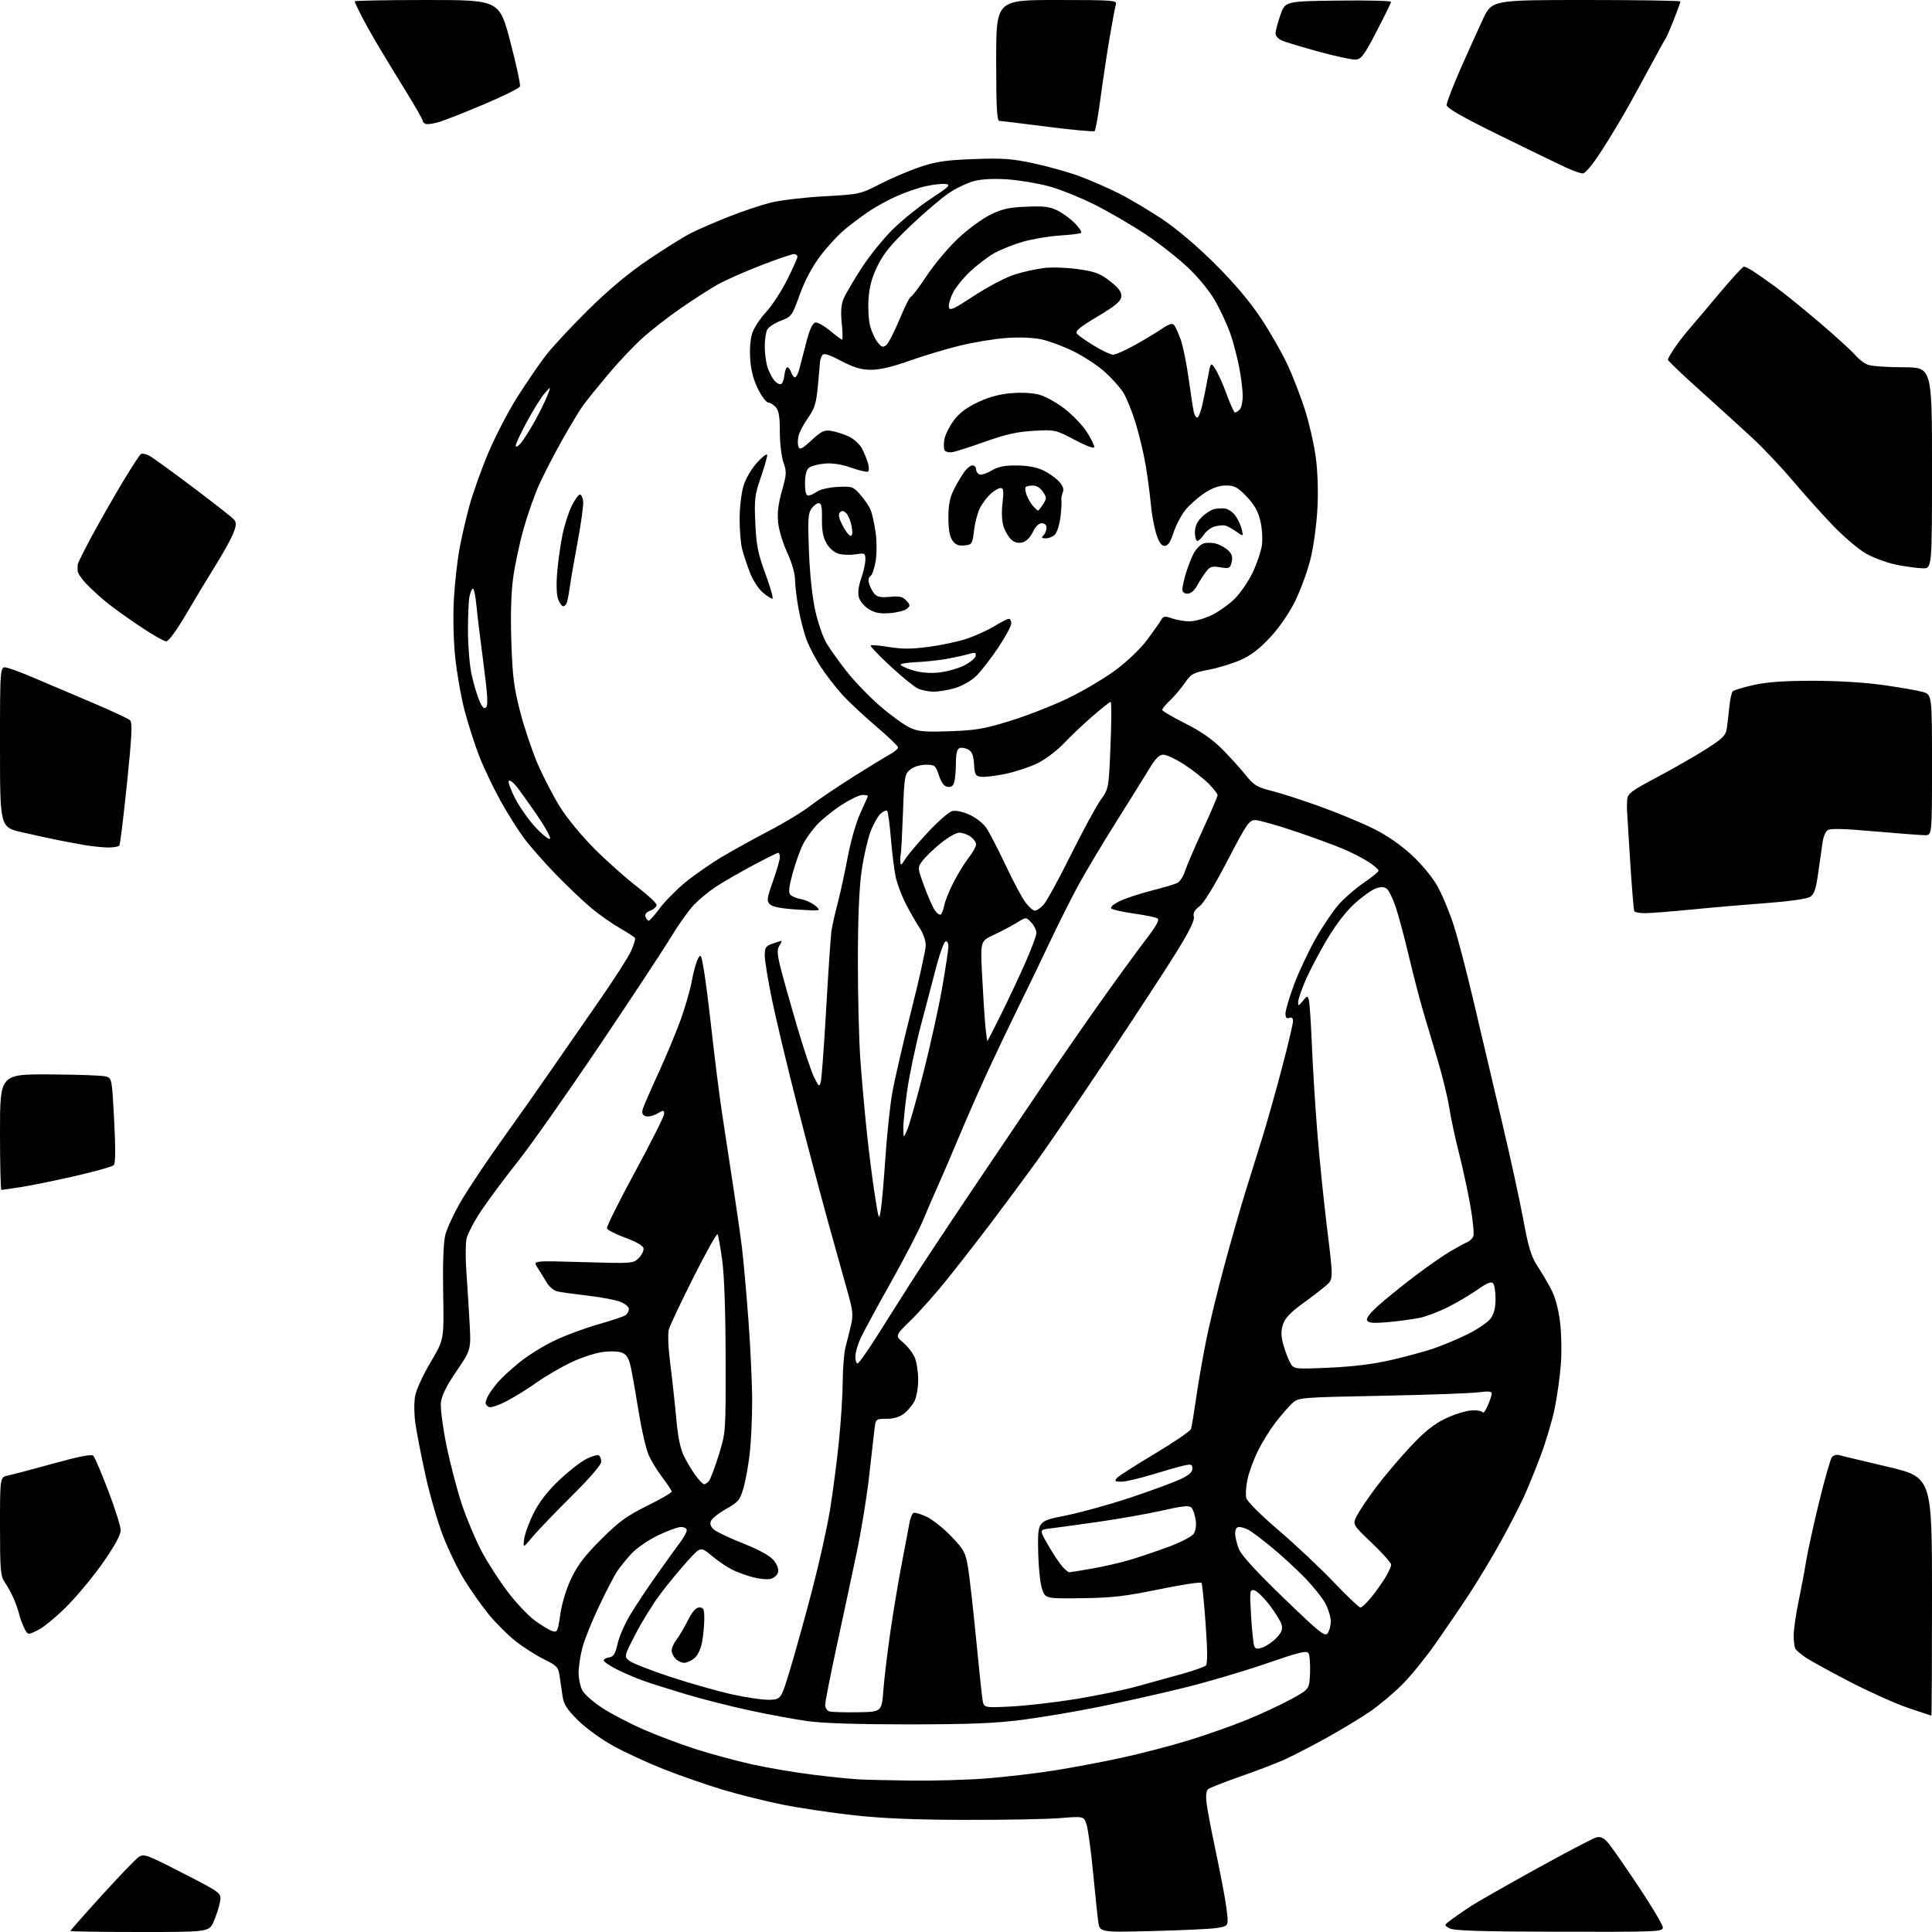 <?xml version="1.0" encoding="UTF-8" standalone="no"?>
<svg 
  version="1.1" 
  xmlns="http://www.w3.org/2000/svg" 
  xmlns:xlink="http://www.w3.org/1999/xlink" 
  xmlns:svg="http://www.w3.org/2000/svg"
  xmlns:rdf="http://www.w3.org/1999/02/22-rdf-syntax-ns#"
  xmlns:cc="http://creativecommons.org/ns#"
  xmlns:dc="http://purl.org/dc/elements/1.1/"
  viewBox="0 0 768 768"
  width="768"
  height="768"
>
<style>svg {background-color: white; }</style>"
<path stroke="none" fill="black" fill-rule="evenodd" d="M55.56,768.00C40.40,768.00 28.00,767.81 28.00,767.58C28.00,767.35 33.60,761.00 40.44,753.47C47.28,745.93 53.87,739.08 55.08,738.23C57.16,736.78 58.13,737.13 72.67,744.60C88.07,752.50 88.07,752.50 87.45,756.00C87.12,757.92 86.00,761.41 84.98,763.75C83.11,768.00 83.11,768.00 55.56,768.00zM457.82,767.63C437.14,768.14 437.14,768.14 436.56,763.82C436.23,761.44 435.30,752.52 434.48,744.00C433.66,735.48 432.50,727.03 431.91,725.24C430.84,721.97 430.84,721.97 421.17,722.74C415.85,723.16 398.90,723.47 383.50,723.43C363.93,723.39 350.69,722.84 339.50,721.61C330.70,720.64 317.95,718.74 311.17,717.39C304.40,716.03 293.60,713.34 287.17,711.40C280.75,709.46 270.32,705.84 264.00,703.34C257.68,700.85 248.68,696.71 244.00,694.15C239.24,691.55 233.02,687.06 229.87,683.95C225.34,679.48 224.12,677.59 223.62,674.20C223.28,671.89 222.75,668.28 222.44,666.18C221.94,662.72 221.36,662.10 216.25,659.60C213.16,658.08 208.08,654.84 204.96,652.39C201.85,649.94 197.02,645.12 194.22,641.68C191.43,638.24 187.08,632.07 184.56,627.98C182.04,623.90 178.22,616.01 176.08,610.47C173.94,604.92 170.80,594.07 169.11,586.35C167.42,578.62 165.62,569.38 165.12,565.82C164.60,562.17 164.56,557.36 165.03,554.85C165.49,552.38 168.26,546.36 171.19,541.46C176.50,532.54 176.50,532.54 176.17,514.19C175.96,502.49 176.26,494.07 177.01,490.97C177.65,488.29 180.59,482.02 183.53,477.04C186.48,472.05 193.80,461.12 199.81,452.74C205.81,444.36 214.50,432.03 219.11,425.34C223.73,418.65 232.33,406.24 238.22,397.76C244.12,389.28 249.83,380.37 250.90,377.96C251.98,375.56 252.66,373.26 252.41,372.86C252.16,372.45 249.44,370.68 246.36,368.92C243.29,367.16 238.21,363.59 235.08,360.99C231.95,358.38 225.65,352.40 221.08,347.70C216.50,342.99 210.80,336.52 208.40,333.32C206.01,330.12 201.75,323.37 198.95,318.31C196.15,313.26 192.38,305.36 190.57,300.76C188.77,296.16 186.12,287.92 184.68,282.45C183.25,276.98 181.56,267.32 180.92,261.00C180.26,254.39 180.05,244.74 180.42,238.30C180.78,232.14 181.72,223.43 182.51,218.95C183.30,214.46 185.10,206.55 186.51,201.37C187.92,196.18 191.35,186.57 194.12,180.01C196.89,173.45 202.03,163.56 205.53,158.02C209.04,152.49 214.04,145.16 216.63,141.73C219.22,138.30 226.88,130.03 233.65,123.35C242.00,115.11 249.75,108.63 257.73,103.23C264.20,98.85 271.83,94.09 274.67,92.66C277.51,91.22 284.26,88.30 289.67,86.15C295.08,84.01 302.62,81.48 306.44,80.53C310.26,79.59 319.80,78.46 327.63,78.03C341.69,77.25 341.99,77.19 349.82,73.16C354.18,70.91 361.30,67.87 365.63,66.41C372.11,64.22 375.90,63.65 387.07,63.24C398.58,62.81 402.20,63.07 410.96,64.94C416.63,66.16 424.76,68.44 429.03,70.01C433.30,71.59 440.35,74.66 444.70,76.85C449.05,79.04 456.86,83.67 462.05,87.14C467.82,91.00 476.00,97.94 483.06,104.98C490.69,112.59 496.88,119.92 501.28,126.56C504.95,132.09 509.71,140.42 511.85,145.06C514.00,149.70 517.11,157.78 518.77,163.00C520.43,168.22 522.36,176.68 523.04,181.79C523.81,187.50 524.06,195.38 523.69,202.29C523.36,208.45 522.15,217.32 521.00,222.00C519.86,226.68 517.18,234.10 515.05,238.51C512.66,243.46 508.87,249.03 505.15,253.10C500.86,257.77 497.44,260.43 493.30,262.29C490.09,263.72 484.38,265.49 480.61,266.20C474.33,267.39 473.52,267.84 470.98,271.50C469.45,273.70 466.80,276.82 465.10,278.44C463.39,280.05 462.00,281.74 462.00,282.18C462.00,282.62 466.09,285.04 471.10,287.55C477.38,290.70 481.94,293.88 485.85,297.81C488.96,300.94 493.16,305.58 495.18,308.11C498.44,312.19 499.65,312.92 505.59,314.41C509.28,315.34 517.97,318.15 524.90,320.66C531.83,323.16 541.27,327.08 545.88,329.36C551.24,332.01 556.74,335.79 561.14,339.85C565.20,343.60 569.42,348.72 571.45,352.35C573.34,355.73 576.26,362.77 577.93,368.00C579.61,373.23 583.19,386.95 585.88,398.50C588.57,410.05 593.52,431.03 596.86,445.13C600.21,459.23 604.09,477.00 605.50,484.63C607.51,495.58 608.67,499.45 610.98,503.00C612.60,505.48 615.08,509.65 616.49,512.28C618.16,515.38 619.43,519.95 620.11,525.28C620.69,529.87 620.84,537.46 620.45,542.47C620.07,547.41 618.96,555.28 618.00,559.97C617.03,564.66 614.55,573.00 612.49,578.50C610.43,584.00 607.40,591.42 605.77,595.00C604.13,598.58 600.08,606.45 596.75,612.50C593.42,618.55 587.75,628.00 584.14,633.50C580.54,639.00 574.42,647.99 570.55,653.49C566.69,658.98 560.82,666.20 557.51,669.53C554.20,672.87 548.48,677.68 544.79,680.24C541.09,682.79 533.21,687.57 527.28,690.85C521.34,694.13 513.78,698.03 510.49,699.51C507.19,700.99 499.32,704.00 493.00,706.20C486.68,708.41 480.95,710.65 480.28,711.20C479.48,711.86 479.26,713.76 479.64,716.85C479.96,719.41 481.33,726.67 482.68,733.00C484.02,739.33 485.77,748.10 486.56,752.50C487.35,756.90 488.00,761.69 488.00,763.15C488.00,765.55 487.56,765.86 483.25,766.46C480.64,766.82 469.19,767.35 457.82,767.63zM619.75,767.90C588.61,767.83 577.94,767.50 576.22,766.54C573.94,765.28 573.94,765.28 577.22,762.87C579.02,761.53 582.52,759.13 585.00,757.53C587.48,755.93 599.14,749.29 610.91,742.78C622.69,736.28 633.35,730.70 634.59,730.39C636.24,729.97 637.49,730.55 639.18,732.49C640.46,733.96 645.89,741.74 651.25,749.78C656.61,757.82 661.00,765.21 661.00,766.20C661.00,767.91 658.85,767.99 619.75,767.90zM362.55,707.82C371.38,707.92 384.65,707.53 392.05,706.96C399.45,706.38 411.35,705.00 418.50,703.88C425.65,702.77 437.80,700.49 445.50,698.82C453.20,697.16 465.35,694.00 472.50,691.81C479.65,689.62 490.23,685.88 496.00,683.50C501.77,681.13 509.65,677.44 513.50,675.32C520.50,671.46 520.50,671.46 520.76,664.98C520.90,661.42 520.62,657.89 520.13,657.14C519.42,656.04 516.18,656.84 503.37,661.28C494.64,664.30 479.85,668.66 470.50,670.96C461.15,673.26 446.07,676.64 437.00,678.48C427.93,680.32 414.20,682.64 406.50,683.64C395.66,685.04 385.50,685.45 361.50,685.47C341.11,685.48 327.25,685.04 321.00,684.17C315.77,683.44 305.42,681.53 297.99,679.92C290.55,678.32 279.30,675.46 272.99,673.58C266.67,671.70 259.01,669.28 255.98,668.21C252.94,667.14 248.10,665.07 245.23,663.62C242.35,662.16 240.00,660.56 240.00,660.05C240.00,659.55 240.98,659.00 242.18,658.82C243.90,658.57 244.60,657.44 245.49,653.44C246.12,650.65 248.37,645.47 250.50,641.94C252.62,638.40 257.39,631.23 261.09,626.00C264.80,620.77 268.99,614.95 270.41,613.06C271.84,611.16 273.00,609.02 273.00,608.31C273.00,607.59 271.97,607.00 270.72,607.00C269.47,607.00 265.31,608.52 261.47,610.38C257.64,612.24 252.91,615.51 250.98,617.63C249.04,619.76 246.53,622.85 245.40,624.50C244.28,626.15 241.02,632.41 238.17,638.41C235.31,644.40 232.30,651.89 231.49,655.05C230.67,658.21 230.00,662.66 230.00,664.94C230.00,667.23 230.65,670.36 231.45,671.90C232.24,673.44 235.80,676.59 239.35,678.90C242.90,681.22 250.24,685.06 255.66,687.43C261.07,689.81 270.45,693.35 276.50,695.29C282.55,697.23 292.68,699.96 299.00,701.37C305.32,702.77 316.12,704.61 323.00,705.45C329.88,706.30 337.98,707.13 341.00,707.31C344.02,707.49 353.72,707.71 362.55,707.82zM767.75,681.98C767.61,681.97 763.45,680.59 758.50,678.92C753.55,677.24 743.04,672.52 735.14,668.43C727.25,664.33 719.37,660.00 717.64,658.79C715.91,657.58 714.17,656.12 713.77,655.55C713.36,654.97 713.02,652.58 713.02,650.23C713.01,647.89 713.87,641.81 714.93,636.73C715.99,631.65 717.36,624.35 717.98,620.50C718.60,616.65 720.92,606.08 723.14,597.00C725.36,587.92 727.65,579.93 728.23,579.23C728.81,578.53 730.01,578.15 730.89,578.40C731.78,578.64 740.49,580.73 750.25,583.03C768.00,587.23 768.00,587.23 768.00,634.62C768.00,660.68 767.89,681.99 767.75,681.98zM341.00,680.65C350.50,680.50 350.50,680.50 351.16,671.78C351.53,666.98 352.80,656.40 353.99,648.28C355.18,640.15 357.20,628.10 358.47,621.50C359.75,614.90 361.08,607.83 361.44,605.79C361.79,603.74 362.52,601.80 363.07,601.46C363.61,601.12 366.01,601.80 368.40,602.95C370.79,604.11 375.22,607.64 378.23,610.81C383.20,616.01 383.82,617.17 384.80,623.03C385.39,626.59 386.82,639.17 387.97,651.00C389.12,662.83 390.29,673.94 390.57,675.69C391.07,678.88 391.07,678.88 401.78,678.37C407.68,678.08 419.25,676.76 427.50,675.42C435.75,674.09 446.77,671.81 452.00,670.36C457.23,668.91 465.29,666.68 469.92,665.39C474.55,664.11 478.80,662.60 479.36,662.04C480.05,661.35 480.02,656.02 479.25,645.52C478.64,636.99 477.91,629.66 477.63,629.22C477.36,628.78 469.79,629.92 460.82,631.77C447.26,634.56 442.05,635.16 430.02,635.31C415.53,635.50 415.53,635.50 414.19,631.50C413.44,629.26 412.78,622.46 412.68,616.08C412.50,604.66 412.50,604.66 423.50,602.48C429.55,601.27 441.25,598.03 449.50,595.27C457.75,592.51 466.64,589.24 469.25,588.01C472.55,586.46 474.00,585.18 474.00,583.81C474.00,582.11 473.55,581.94 470.75,582.55C468.96,582.93 463.28,584.54 458.13,586.12C452.97,587.71 447.40,589.00 445.75,589.00C443.30,589.00 442.96,588.75 443.92,587.60C444.56,586.83 451.36,582.45 459.05,577.87C466.73,573.28 473.22,568.85 473.47,568.02C473.72,567.18 474.65,561.55 475.52,555.50C476.39,549.45 478.19,539.10 479.53,532.50C480.86,525.90 484.16,512.40 486.85,502.50C489.55,492.60 493.21,479.77 495.00,474.00C496.78,468.23 499.75,458.72 501.59,452.88C503.43,447.03 506.97,434.50 509.47,425.02C511.96,415.55 514.00,406.95 514.00,405.93C514.00,404.68 513.50,404.25 512.50,404.64C511.43,405.05 511.00,404.54 511.00,402.86C511.01,401.56 512.52,396.43 514.38,391.46C516.23,386.49 520.03,378.37 522.83,373.40C525.62,368.44 529.79,362.25 532.09,359.64C534.38,357.03 538.90,353.10 542.13,350.91C545.36,348.72 548.00,346.55 548.00,346.10C548.00,345.64 546.25,344.11 544.11,342.69C541.97,341.28 537.36,338.91 533.86,337.42C530.36,335.94 521.67,332.76 514.54,330.36C507.41,327.96 500.40,326.00 498.95,326.00C496.56,326.00 495.54,327.50 487.93,342.14C482.75,352.10 478.49,359.06 476.79,360.31C474.84,361.75 474.20,362.94 474.57,364.42C474.93,365.86 472.74,370.29 467.50,378.74C463.32,385.47 450.96,404.37 440.03,420.74C429.10,437.11 416.41,455.68 411.83,462.00C407.25,468.33 399.24,479.13 394.04,486.00C388.83,492.88 380.96,502.99 376.55,508.49C372.15,513.98 365.67,521.28 362.17,524.72C355.80,530.96 355.80,530.96 359.04,533.68C360.82,535.18 362.89,537.88 363.64,539.67C364.39,541.47 365.00,545.45 365.00,548.52C365.00,551.59 364.33,555.39 363.52,556.96C362.71,558.54 360.85,560.76 359.39,561.91C357.63,563.29 355.28,564.00 352.43,564.00C348.12,564.00 348.12,564.00 347.60,568.25C347.31,570.59 346.35,579.02 345.47,587.00C344.58,594.98 342.34,608.70 340.48,617.50C338.63,626.30 335.07,642.95 332.57,654.50C330.08,666.05 328.03,676.48 328.02,677.68C328.01,678.91 328.75,680.06 329.75,680.33C330.71,680.59 335.77,680.73 341.00,680.65zM306.00,675.69C310.50,675.50 310.50,675.50 314.27,663.00C316.34,656.12 320.26,641.95 322.99,631.50C325.72,621.05 328.87,606.80 330.00,599.83C331.12,592.86 332.70,580.71 333.50,572.83C334.30,564.95 334.98,554.23 335.00,549.00C335.03,543.77 335.53,537.70 336.11,535.50C336.70,533.30 337.67,529.40 338.27,526.83C339.20,522.84 339.04,521.00 337.15,514.33C335.94,510.02 332.47,497.57 329.43,486.66C326.40,475.75 320.74,454.37 316.85,439.16C312.97,423.95 308.49,405.20 306.90,397.50C305.31,389.80 304.01,381.86 304.00,379.85C304.00,376.65 304.39,376.06 307.15,375.10C308.88,374.49 310.46,374.00 310.66,374.00C310.86,374.00 310.47,374.88 309.80,375.95C308.83,377.50 308.93,379.24 310.29,384.70C311.23,388.44 314.18,398.93 316.84,408.00C319.51,417.07 322.59,426.26 323.70,428.41C325.61,432.12 325.73,432.20 326.30,429.91C326.63,428.58 327.60,415.35 328.45,400.50C329.30,385.65 330.23,371.93 330.52,370.00C330.81,368.07 331.92,363.12 333.00,359.00C334.08,354.88 335.89,346.55 337.02,340.50C338.18,334.30 340.38,326.72 342.04,323.14C343.67,319.64 345.00,316.60 345.00,316.39C345.00,316.17 344.02,316.00 342.82,316.00C341.62,316.00 337.81,317.85 334.34,320.10C330.88,322.36 326.48,325.94 324.57,328.06C322.65,330.18 320.22,333.62 319.16,335.70C318.10,337.79 316.30,342.84 315.15,346.93C313.71,352.04 313.37,354.74 314.06,355.57C314.62,356.24 316.60,357.08 318.46,357.43C320.33,357.78 322.90,358.98 324.18,360.10C326.50,362.14 326.50,362.14 317.03,361.57C310.55,361.17 307.09,360.51 306.05,359.48C304.71,358.14 304.84,357.13 307.28,350.24C308.79,345.98 310.02,341.71 310.01,340.75C310.00,339.79 309.70,339.00 309.33,339.00C308.97,339.00 304.35,341.30 299.08,344.12C293.81,346.93 287.25,350.73 284.50,352.56C281.75,354.38 277.85,357.59 275.84,359.69C273.82,361.79 269.66,367.65 266.58,372.72C263.51,377.80 250.61,397.35 237.92,416.19C225.22,435.02 210.88,455.40 206.05,461.46C201.21,467.53 194.75,476.20 191.68,480.71C188.61,485.23 185.80,490.57 185.42,492.57C185.04,494.58 185.03,500.34 185.38,505.36C185.74,510.39 186.31,519.46 186.65,525.52C187.26,536.54 187.26,536.54 181.48,545.02C177.50,550.87 175.57,554.74 175.26,557.50C175.02,559.70 176.01,567.35 177.46,574.50C178.91,581.65 181.68,592.23 183.60,598.00C185.53,603.77 189.07,612.18 191.46,616.68C193.85,621.19 198.53,628.44 201.86,632.82C205.19,637.19 210.07,642.33 212.70,644.26C215.34,646.18 218.44,648.04 219.59,648.39C221.53,648.99 221.77,648.49 222.72,641.77C223.33,637.43 225.08,631.68 227.06,627.50C229.56,622.21 232.45,618.41 238.93,611.95C246.05,604.84 249.15,602.59 257.25,598.58C262.61,595.93 267.00,593.40 267.00,592.96C267.00,592.51 265.36,590.01 263.36,587.38C261.35,584.76 258.88,580.71 257.85,578.40C256.83,576.08 255.09,568.63 253.99,561.84C252.90,555.05 251.51,547.11 250.91,544.19C250.10,540.19 249.25,538.62 247.49,537.81C246.09,537.18 242.95,537.03 239.67,537.43C236.66,537.81 230.91,539.70 226.89,541.62C222.87,543.55 216.87,547.06 213.54,549.42C210.22,551.79 204.89,555.12 201.70,556.81C198.51,558.51 195.25,559.65 194.45,559.34C193.65,559.04 193.02,558.27 193.04,557.64C193.05,557.01 193.62,555.55 194.29,554.40C194.95,553.24 196.63,550.97 198.01,549.35C199.40,547.73 203.21,544.22 206.50,541.55C209.78,538.87 216.07,534.97 220.48,532.87C224.89,530.77 232.78,527.86 238.00,526.39C243.22,524.93 248.06,523.29 248.75,522.74C249.44,522.20 250.00,521.11 250.00,520.33C250.00,519.54 248.54,518.29 246.75,517.55C244.96,516.80 239.22,515.70 234.00,515.08C228.78,514.47 223.29,513.72 221.81,513.42C220.18,513.09 218.36,511.58 217.19,509.60C216.13,507.80 214.49,505.16 213.56,503.73C211.85,501.13 211.85,501.13 231.78,501.71C251.38,502.29 251.73,502.27 253.91,500.09C255.13,498.87 255.98,497.13 255.80,496.21C255.60,495.17 252.87,493.59 248.57,492.02C244.77,490.63 241.49,488.96 241.27,488.31C241.05,487.65 246.08,477.53 252.44,465.82C258.80,454.10 264.00,443.75 264.00,442.81C264.00,441.21 263.81,441.20 261.17,442.72C259.61,443.61 257.56,444.04 256.60,443.68C255.33,443.19 255.05,442.40 255.55,440.75C255.93,439.51 258.71,433.14 261.72,426.59C264.74,420.03 268.70,410.54 270.53,405.48C272.36,400.42 274.38,393.42 275.01,389.92C275.65,386.42 276.73,382.49 277.41,381.19C278.56,379.00 278.74,379.33 279.82,385.66C280.46,389.42 281.91,400.82 283.03,411.00C284.15,421.18 285.95,435.35 287.02,442.50C288.10,449.65 290.08,462.70 291.44,471.50C292.79,480.30 294.37,491.32 294.94,496.00C295.52,500.68 296.66,513.50 297.49,524.50C298.32,535.50 298.99,550.12 298.99,557.00C298.99,563.88 298.55,573.28 298.02,577.90C297.49,582.53 296.37,588.67 295.53,591.56C294.15,596.31 293.48,597.10 288.63,599.84C285.68,601.50 282.95,603.68 282.57,604.68C282.11,605.89 282.55,607.03 283.94,608.15C285.07,609.06 290.31,611.52 295.58,613.61C301.69,616.03 306.00,618.40 307.49,620.17C308.95,621.91 309.63,623.71 309.29,624.98C309.00,626.11 307.67,627.30 306.34,627.63C305.01,627.96 301.80,627.66 299.21,626.96C296.62,626.26 292.89,624.89 290.93,623.91C288.97,622.94 285.37,620.48 282.94,618.45C278.52,614.75 278.52,614.75 273.21,620.63C270.29,623.86 265.52,629.65 262.61,633.50C259.70,637.35 255.23,644.55 252.67,649.50C248.02,658.50 248.02,658.50 250.26,660.24C251.49,661.20 258.80,664.05 266.50,666.59C274.20,669.12 285.23,672.25 291.00,673.54C296.77,674.82 303.52,675.79 306.00,675.69zM271.96,661.00C270.96,661.00 269.44,660.29 268.57,659.43C267.71,658.56 267.00,657.05 267.00,656.06C267.00,655.08 267.84,653.20 268.86,651.88C269.89,650.57 271.92,647.14 273.38,644.25C275.24,640.57 276.63,639.00 278.02,639.00C279.72,639.00 279.99,639.67 279.96,643.75C279.93,646.36 279.53,650.51 279.05,652.96C278.55,655.58 277.28,658.17 275.98,659.21C274.77,660.20 272.96,661.00 271.96,661.00zM501.94,654.87C503.47,654.34 505.93,652.64 507.41,651.09C509.41,649.01 509.95,647.66 509.48,645.89C509.14,644.58 506.96,641.03 504.63,638.00C502.30,634.98 499.56,632.35 498.54,632.15C496.80,631.81 496.72,632.42 497.32,642.27C497.68,648.03 498.23,653.44 498.56,654.29C499.03,655.52 499.73,655.64 501.94,654.87zM527.75,649.26C528.44,648.36 529.00,646.23 529.00,644.54C529.00,642.85 528.06,639.68 526.91,637.49C525.76,635.29 522.04,630.65 518.66,627.16C515.27,623.67 509.35,618.23 505.50,615.07C501.65,611.90 497.52,608.79 496.32,608.16C495.11,607.52 493.43,607.00 492.57,607.00C491.56,607.00 491.00,607.90 491.00,609.53C491.00,610.92 491.67,613.74 492.49,615.78C493.48,618.25 499.44,624.77 510.24,635.20C524.53,649.00 526.65,650.70 527.75,649.26zM15.28,647.88C11.06,650.01 11.06,650.01 9.67,647.26C8.91,645.74 7.96,643.15 7.56,641.50C7.17,639.85 6.13,636.92 5.25,635.00C4.37,633.08 2.82,630.31 1.82,628.85C0.21,626.50 0.00,623.92 0.00,606.68C-0.00,587.16 -0.00,587.16 3.25,586.51C5.04,586.15 13.15,584.01 21.28,581.76C31.48,578.93 36.38,577.98 37.10,578.70C37.67,579.27 40.34,585.53 43.04,592.62C45.74,599.70 47.96,606.74 47.97,608.25C47.99,610.04 45.68,614.35 41.35,620.61C37.69,625.90 31.27,633.71 27.10,637.99C22.92,642.26 17.60,646.71 15.28,647.88zM540.81,639.00C541.39,639.00 543.40,637.09 545.27,634.75C547.14,632.41 549.64,628.87 550.83,626.88C552.02,624.89 553.00,622.68 553.00,621.97C553.00,621.26 549.53,617.37 545.28,613.32C537.56,605.97 537.56,605.97 539.53,602.25C540.61,600.21 544.04,595.15 547.15,591.02C550.26,586.88 556.25,579.80 560.46,575.29C566.03,569.30 569.78,566.25 574.30,564.04C577.71,562.37 582.40,560.86 584.73,560.69C587.09,560.51 589.14,560.84 589.37,561.43C589.59,562.02 590.50,560.83 591.39,558.78C592.27,556.74 593.00,554.54 593.00,553.90C593.00,553.08 591.48,552.95 587.75,553.46C584.86,553.86 567.57,554.48 549.33,554.84C516.16,555.50 516.16,555.50 513.53,557.97C512.09,559.33 509.16,562.70 507.03,565.47C504.89,568.24 501.76,573.28 500.07,576.69C498.39,580.09 496.51,585.18 495.91,587.99C495.30,590.81 495.08,594.17 495.40,595.46C495.74,596.82 501.23,602.30 508.39,608.42C515.21,614.26 525.05,623.53 530.27,629.02C535.49,634.51 540.23,639.00 540.81,639.00zM425.04,625.00C425.43,625.00 429.53,624.34 434.17,623.53C438.80,622.72 445.72,621.12 449.55,619.96C453.37,618.81 460.23,616.47 464.80,614.78C469.36,613.08 473.72,610.82 474.47,609.74C475.33,608.52 475.64,606.42 475.29,604.14C474.99,602.14 474.24,599.96 473.62,599.29C472.75,598.35 470.14,598.61 461.81,600.50C455.94,601.82 444.46,603.85 436.31,605.00C428.17,606.16 419.62,607.32 417.31,607.60C413.12,608.10 413.12,608.10 416.70,614.30C418.67,617.71 421.19,621.51 422.31,622.75C423.43,623.99 424.66,625.00 425.04,625.00zM211.61,611.00C207.88,615.50 207.88,615.50 208.38,611.71C208.66,609.63 210.37,604.98 212.19,601.38C214.39,597.02 217.75,592.69 222.21,588.45C225.90,584.95 230.76,581.15 233.00,580.00C235.24,578.86 237.50,578.19 238.03,578.52C238.57,578.85 239.00,580.00 239.00,581.09C239.00,582.28 234.31,587.71 227.17,594.78C220.67,601.23 213.67,608.52 211.61,611.00zM279.93,590.00C280.38,590.00 281.23,589.42 281.82,588.72C282.40,588.01 284.15,583.40 285.69,578.47C288.50,569.50 288.50,569.50 288.45,540.00C288.42,521.48 287.91,506.96 287.09,501.00C286.37,495.77 285.55,491.11 285.26,490.62C284.96,490.14 280.68,497.79 275.73,507.62C270.78,517.46 266.36,526.80 265.90,528.39C265.39,530.14 265.62,535.64 266.47,542.39C267.25,548.50 268.32,558.27 268.84,564.09C269.52,571.55 270.46,576.00 272.01,579.09C273.23,581.52 275.32,584.96 276.67,586.75C278.01,588.54 279.47,590.00 279.93,590.00zM528.35,543.68C537.83,543.26 545.96,542.26 553.00,540.63C558.77,539.30 566.34,537.24 569.81,536.07C573.28,534.90 579.36,532.35 583.31,530.41C587.27,528.46 591.40,525.66 592.50,524.19C593.90,522.31 594.50,519.94 594.50,516.30C594.50,513.44 594.04,510.64 593.47,510.07C592.76,509.36 590.96,510.09 587.71,512.40C585.11,514.25 579.95,517.34 576.24,519.27C572.53,521.20 567.25,523.25 564.50,523.83C561.75,524.40 556.07,525.18 551.89,525.56C546.14,526.08 544.08,525.93 543.48,524.96C542.94,524.09 544.45,522.09 548.09,518.83C551.06,516.18 557.55,510.94 562.50,507.19C567.45,503.44 573.75,499.06 576.50,497.44C579.25,495.82 582.30,494.17 583.27,493.77C584.25,493.37 585.33,492.31 585.68,491.40C586.02,490.50 585.52,485.20 584.55,479.63C583.59,474.06 581.54,464.55 580.00,458.50C578.46,452.45 576.70,444.26 576.10,440.31C575.49,436.35 573.41,427.80 571.47,421.31C569.52,414.81 566.87,405.90 565.58,401.50C564.28,397.10 561.78,387.43 560.02,380.00C558.26,372.57 555.91,363.80 554.80,360.50C553.68,357.20 552.11,353.97 551.31,353.33C550.25,352.49 549.01,352.45 546.88,353.19C545.25,353.76 541.43,356.49 538.40,359.27C534.93,362.43 530.80,367.85 527.26,373.86C524.17,379.12 520.38,386.36 518.85,389.96C517.31,393.56 516.04,397.34 516.03,398.36C516.00,400.01 516.21,399.96 517.87,397.91C519.66,395.71 519.76,395.69 520.29,397.55C520.59,398.62 521.12,406.48 521.47,415.00C521.82,423.52 522.77,439.05 523.60,449.50C524.42,459.95 526.21,477.50 527.56,488.50C530.03,508.50 530.03,508.50 527.16,511.00C525.59,512.38 521.34,515.64 517.72,518.25C513.02,521.66 510.83,523.98 510.02,526.44C509.17,529.01 509.18,530.95 510.05,534.18C510.69,536.56 511.88,539.80 512.71,541.40C514.21,544.30 514.21,544.30 528.35,543.68zM340.87,542.00C341.35,542.00 344.65,537.39 348.21,531.75C351.76,526.11 357.83,516.52 361.70,510.43C365.57,504.34 377.19,486.79 387.53,471.43C397.86,456.07 411.05,436.52 416.83,428.00C422.60,419.48 432.29,405.52 438.35,397.00C444.41,388.48 452.07,377.98 455.37,373.67C459.69,368.04 461.02,365.63 460.11,365.07C459.42,364.64 455.19,363.77 450.72,363.14C446.25,362.51 442.20,361.60 441.72,361.12C441.23,360.63 442.72,359.36 445.18,358.19C447.55,357.05 453.30,355.16 457.95,353.99C462.60,352.81 467.18,351.44 468.12,350.93C469.07,350.43 470.39,348.32 471.06,346.26C471.74,344.19 474.92,336.79 478.14,329.81C481.36,322.83 484.00,316.66 484.00,316.09C484.00,315.53 482.35,313.42 480.34,311.41C478.33,309.40 473.99,306.01 470.69,303.88C467.39,301.74 463.69,300.00 462.46,300.00C460.82,300.00 459.32,301.51 456.76,305.75C454.84,308.91 448.89,318.48 443.52,327.00C438.15,335.52 431.44,346.78 428.60,352.00C425.76,357.23 420.57,367.58 417.07,375.00C413.57,382.43 408.24,393.45 405.24,399.50C402.24,405.55 396.86,416.80 393.29,424.50C389.72,432.20 384.36,444.35 381.38,451.50C378.40,458.65 374.63,467.43 373.01,471.00C371.39,474.57 368.70,480.81 367.03,484.86C365.36,488.90 359.50,500.22 353.99,510.02C348.49,519.81 343.10,529.78 342.01,532.16C340.93,534.55 340.03,537.74 340.02,539.25C340.01,540.76 340.39,542.00 340.87,542.00zM350.13,481.00C350.54,478.52 351.35,469.23 351.95,460.34C352.54,451.45 353.75,439.98 354.62,434.84C355.50,429.70 358.87,415.05 362.11,402.28C365.35,389.50 368.00,377.57 368.00,375.76C368.00,373.95 366.94,370.90 365.64,368.98C364.35,367.07 361.89,362.80 360.18,359.50C358.47,356.20 356.60,351.25 356.03,348.50C355.46,345.75 354.61,338.88 354.14,333.23C353.67,327.58 353.00,322.67 352.65,322.32C352.30,321.97 351.12,322.49 350.03,323.48C348.94,324.46 347.11,327.76 345.97,330.80C344.84,333.84 343.26,340.87 342.47,346.42C341.53,353.03 341.03,365.29 341.02,382.00C341.01,396.02 341.46,413.80 342.02,421.50C342.58,429.20 343.73,442.02 344.57,450.00C345.41,457.98 346.84,469.23 347.75,475.00C349.34,485.12 349.43,485.34 350.13,481.00zM0.56,473.00C0.25,473.00 0.00,462.65 0.00,450.00C0.00,427.00 0.00,427.00 19.75,427.10C30.61,427.15 40.62,427.51 42.00,427.89C44.49,428.58 44.50,428.63 45.38,445.36C45.97,456.74 45.92,462.48 45.22,463.18C44.65,463.75 37.73,465.69 29.84,467.50C21.95,469.30 12.26,471.28 8.31,471.89C4.35,472.50 0.87,473.00 0.56,473.00zM360.69,449.00C361.53,447.07 364.43,436.79 367.13,426.15C369.83,415.51 373.16,400.45 374.52,392.68C375.88,384.91 377.00,377.49 377.00,376.19C377.00,374.89 376.50,374.00 375.89,374.20C375.28,374.41 373.71,378.61 372.40,383.54C371.09,388.47 368.25,399.27 366.08,407.55C363.91,415.83 361.43,427.66 360.57,433.83C359.71,440.01 359.04,446.74 359.08,448.78C359.16,452.50 359.16,452.50 360.69,449.00zM392.55,413.78C392.70,413.63 395.12,408.89 397.92,403.26C400.72,397.63 405.03,388.46 407.50,382.88C409.98,377.31 412.00,371.88 412.00,370.83C412.00,369.78 411.08,367.92 409.95,366.71C407.89,364.51 407.89,364.51 404.20,366.79C402.16,368.05 398.08,370.21 395.11,371.59C389.72,374.10 389.72,374.10 390.38,387.30C390.75,394.56 391.32,403.55 391.65,407.28C391.99,411.02 392.39,413.94 392.55,413.78zM257.89,366.00C258.27,366.00 260.25,363.76 262.29,361.02C264.34,358.27 268.89,353.66 272.40,350.77C275.92,347.87 282.55,343.26 287.14,340.53C291.74,337.80 300.23,333.11 306.00,330.11C311.77,327.11 318.98,322.74 322.00,320.40C325.02,318.06 332.73,312.85 339.12,308.82C345.52,304.80 352.16,300.73 353.87,299.80C355.59,298.86 357.00,297.65 357.00,297.11C357.00,296.58 353.01,292.75 348.13,288.61C343.26,284.48 337.23,278.82 334.73,276.05C332.24,273.27 328.51,268.46 326.44,265.35C324.38,262.24 321.81,257.40 320.74,254.60C319.66,251.79 318.17,246.12 317.43,242.00C316.68,237.88 316.05,232.64 316.03,230.36C316.01,227.90 314.76,223.57 312.93,219.67C311.25,216.07 309.62,210.71 309.32,207.77C308.93,204.00 309.37,200.29 310.82,195.16C312.69,188.55 312.75,187.53 311.44,183.82C310.64,181.57 310.00,176.14 310.00,171.70C310.00,165.62 309.60,163.21 308.35,161.83C307.43,160.82 306.09,160.00 305.36,160.00C304.63,160.00 302.83,157.64 301.37,154.75C299.58,151.22 298.55,147.33 298.23,142.89C297.94,138.94 298.26,134.74 299.02,132.45C299.71,130.34 302.19,126.56 304.52,124.06C306.85,121.55 310.61,115.80 312.88,111.27C315.15,106.75 317.00,102.58 317.00,102.02C317.00,101.46 316.34,101.00 315.54,101.00C314.74,101.00 308.81,103.04 302.35,105.54C295.90,108.03 288.12,111.49 285.06,113.23C282.00,114.97 275.45,119.19 270.50,122.61C265.55,126.03 258.68,131.39 255.24,134.51C251.79,137.64 245.71,144.09 241.72,148.85C237.73,153.61 233.31,159.07 231.90,161.00C230.49,162.93 226.68,169.22 223.43,175.00C220.18,180.78 216.03,188.82 214.22,192.88C212.40,196.94 209.64,204.81 208.08,210.38C206.52,215.95 204.67,224.66 203.98,229.74C203.16,235.74 202.91,244.68 203.27,255.24C203.72,268.87 204.30,273.36 206.79,283.00C208.43,289.32 211.56,298.64 213.75,303.70C215.94,308.76 219.90,316.41 222.56,320.70C225.34,325.19 231.23,332.33 236.44,337.54C241.42,342.51 248.99,349.23 253.25,352.49C257.51,355.74 261.00,359.00 261.00,359.73C261.00,360.46 259.88,361.47 258.52,361.99C256.87,362.62 256.24,363.45 256.63,364.47C256.95,365.31 257.52,366.00 257.89,366.00zM373.94,363.54C374.38,363.26 375.03,361.58 375.39,359.78C375.75,357.99 377.45,353.82 379.16,350.51C380.87,347.21 383.56,342.86 385.14,340.86C386.71,338.85 388.00,336.51 388.00,335.66C388.00,334.81 387.00,333.41 385.78,332.56C384.56,331.70 382.55,331.00 381.31,331.00C380.08,331.00 376.74,332.91 373.88,335.25C371.03,337.59 367.79,340.71 366.69,342.19C364.69,344.89 364.69,344.89 367.39,352.28C368.87,356.35 370.77,360.66 371.61,361.85C372.45,363.05 373.50,363.81 373.94,363.54zM653.92,363.00C651.83,363.00 649.92,362.66 649.67,362.25C649.42,361.84 648.68,352.85 648.01,342.28C647.34,331.71 646.77,322.49 646.74,321.78C646.71,321.08 646.76,319.30 646.84,317.83C646.98,315.50 648.45,314.40 658.75,308.93C665.21,305.50 673.97,300.48 678.22,297.77C684.72,293.62 686.01,292.35 686.42,289.67C686.68,287.93 687.13,284.06 687.42,281.08C687.71,278.09 688.33,275.27 688.79,274.81C689.25,274.35 692.98,273.22 697.07,272.30C702.32,271.11 709.20,270.62 720.50,270.62C730.16,270.61 741.26,271.28 748.50,272.30C755.10,273.23 762.19,274.46 764.25,275.04C768.00,276.09 768.00,276.09 768.00,304.05C768.00,332.00 768.00,332.00 765.20,332.00C763.67,332.00 754.61,331.32 745.08,330.48C732.23,329.35 727.41,329.25 726.40,330.08C725.66,330.70 724.83,332.62 724.57,334.35C724.30,336.08 723.53,341.48 722.86,346.34C721.90,353.39 721.23,355.45 719.58,356.51C718.34,357.30 711.42,358.29 702.50,358.96C694.25,359.57 680.80,360.73 672.61,361.54C664.42,362.34 656.01,363.00 653.92,363.00zM411.38,362.00C412.08,362.00 413.61,360.98 414.78,359.73C415.95,358.49 420.82,349.60 425.61,339.98C430.39,330.37 435.75,320.48 437.52,318.00C440.74,313.50 440.74,313.50 441.45,296.25C441.84,286.76 441.87,279.00 441.51,279.00C441.15,279.00 437.88,281.59 434.24,284.75C430.60,287.91 425.46,292.79 422.81,295.59C420.16,298.39 415.49,301.91 412.42,303.41C409.35,304.91 403.65,306.81 399.74,307.62C395.84,308.43 391.49,308.96 390.08,308.80C387.76,308.53 387.47,308.02 387.20,303.76C386.97,300.21 386.38,298.74 384.87,297.93C383.75,297.33 382.20,297.09 381.42,297.39C380.44,297.77 380.00,299.59 379.99,303.22C379.98,306.12 379.70,309.54 379.36,310.80C378.93,312.41 378.12,313.01 376.70,312.80C375.30,312.59 374.21,311.17 373.24,308.25C371.91,304.24 371.62,304.00 368.03,304.00C365.77,304.00 363.26,304.78 361.86,305.91C359.62,307.73 359.47,308.58 358.94,323.16C358.63,331.60 358.24,338.95 358.07,339.50C357.90,340.05 357.82,341.40 357.89,342.50C357.99,344.19 358.29,344.04 359.85,341.50C360.86,339.85 364.96,335.01 368.95,330.74C372.94,326.48 377.25,322.72 378.52,322.41C379.83,322.08 382.73,322.67 385.25,323.79C387.69,324.87 390.69,327.16 391.91,328.88C393.14,330.60 396.63,337.30 399.67,343.76C402.70,350.21 406.29,356.96 407.65,358.75C409.00,360.54 410.68,362.00 411.38,362.00zM42.69,336.89C40.39,336.83 36.25,336.38 33.50,335.91C30.75,335.43 26.02,334.54 23.00,333.94C19.98,333.34 13.56,331.94 8.75,330.84C0.00,328.83 0.00,328.83 0.00,296.81C0.00,264.78 0.00,264.78 2.75,265.41C4.26,265.76 9.10,267.58 13.50,269.46C17.90,271.35 28.02,275.64 36.00,279.02C43.98,282.39 51.05,285.68 51.72,286.33C52.67,287.25 52.41,292.62 50.49,311.32C49.14,324.41 47.78,335.55 47.46,336.06C47.14,336.58 45.00,336.95 42.69,336.89zM218.67,333.34C218.91,332.70 216.50,328.39 213.30,323.76C210.11,319.13 206.48,314.08 205.24,312.52C203.99,310.97 202.65,310.02 202.26,310.41C201.86,310.80 203.05,314.02 204.88,317.57C206.72,321.11 210.48,326.37 213.23,329.26C215.99,332.14 218.43,333.98 218.67,333.34zM377.50,290.68C387.82,290.33 391.18,289.76 401.50,286.58C408.10,284.55 418.45,280.51 424.50,277.60C430.55,274.69 439.12,269.61 443.55,266.30C448.23,262.81 453.46,257.79 456.05,254.29C458.50,250.98 460.98,247.46 461.56,246.47C462.47,244.90 463.04,244.82 465.95,245.83C467.79,246.48 470.92,247.00 472.90,246.99C474.88,246.98 478.75,245.91 481.50,244.61C484.25,243.30 488.38,240.39 490.69,238.14C492.99,235.89 496.26,231.15 497.94,227.62C499.63,224.08 501.29,219.16 501.63,216.69C501.97,214.20 501.69,209.86 501.00,206.98C500.09,203.22 498.58,200.55 495.54,197.38C491.95,193.64 490.76,193.00 487.34,193.00C484.55,193.00 481.94,193.93 478.69,196.08C476.13,197.78 472.72,200.82 471.11,202.86C469.50,204.89 467.42,208.90 466.48,211.78C465.26,215.51 464.26,217.00 462.97,217.00C461.69,217.00 460.71,215.60 459.64,212.25C458.80,209.64 457.83,204.35 457.48,200.50C457.13,196.65 456.22,189.75 455.46,185.17C454.70,180.59 452.90,172.99 451.46,168.28C450.03,163.58 447.81,158.07 446.53,156.05C445.26,154.03 441.94,150.33 439.16,147.83C436.38,145.34 430.82,141.67 426.80,139.69C422.79,137.70 417.03,135.55 414.02,134.91C410.68,134.19 405.20,133.98 400.02,134.35C395.33,134.69 387.00,136.07 381.50,137.41C376.00,138.75 367.00,141.46 361.50,143.42C354.92,145.78 349.73,147.00 346.32,147.00C342.35,147.00 339.58,146.18 334.39,143.48C329.26,140.81 327.45,140.27 326.84,141.23C326.39,141.93 326.00,143.18 325.95,144.00C325.91,144.82 325.52,149.15 325.10,153.61C324.45,160.37 323.80,162.46 321.21,166.11C319.50,168.53 317.81,171.74 317.44,173.25C317.08,174.76 317.06,176.72 317.41,177.61C317.91,178.93 318.88,178.45 322.61,175.00C326.60,171.33 327.65,170.84 330.55,171.31C332.39,171.61 335.52,172.63 337.49,173.56C339.47,174.50 341.80,176.65 342.67,178.33C343.54,180.01 344.61,182.64 345.05,184.18C345.49,185.72 345.49,187.20 345.04,187.47C344.60,187.75 341.59,187.05 338.37,185.92C334.48,184.55 330.91,184.00 327.78,184.28C325.19,184.51 322.38,185.27 321.53,185.97C320.54,186.80 320.00,188.96 320.00,192.12C320.00,195.41 320.42,197.00 321.28,197.00C321.98,197.00 323.57,196.29 324.80,195.42C326.07,194.54 329.66,193.72 333.03,193.55C338.77,193.27 339.14,193.40 342.07,196.74C343.76,198.65 345.60,201.41 346.16,202.86C346.72,204.31 347.58,208.23 348.06,211.56C348.55,214.91 348.56,220.00 348.10,222.92C347.64,225.84 346.71,228.56 346.03,228.98C345.24,229.47 345.05,230.61 345.51,232.13C345.91,233.43 346.87,235.22 347.64,236.10C348.68,237.29 350.26,237.59 353.77,237.25C357.57,236.88 358.85,237.18 360.28,238.75C361.89,240.53 361.91,240.83 360.46,242.03C359.59,242.75 356.54,243.52 353.69,243.73C349.73,244.02 347.73,243.63 345.28,242.09C343.49,240.96 341.75,238.85 341.37,237.32C340.94,235.64 341.32,232.77 342.34,229.91C343.25,227.34 344.00,224.00 344.00,222.49C344.00,219.88 343.82,219.77 340.23,220.35C338.16,220.68 335.13,220.59 333.50,220.16C331.69,219.67 329.78,218.07 328.60,216.05C327.19,213.64 326.68,210.99 326.75,206.36C326.83,201.60 326.51,200.00 325.48,200.00C324.73,200.00 323.41,201.01 322.54,202.24C321.22,204.14 321.07,206.79 321.58,219.49C321.95,228.63 322.95,237.81 324.13,242.97C325.19,247.63 327.14,253.28 328.46,255.53C329.78,257.77 333.41,262.88 336.53,266.87C339.65,270.85 345.65,277.07 349.85,280.69C354.06,284.30 359.30,288.12 361.50,289.17C364.93,290.81 367.21,291.02 377.50,290.68zM193.25,281.15C194.06,280.34 193.78,275.71 192.19,263.77C191.00,254.82 189.74,244.46 189.40,240.75C189.05,237.04 188.43,234.00 188.01,234.00C187.59,234.00 186.97,235.41 186.62,237.12C186.28,238.84 186.01,245.03 186.02,250.88C186.03,256.72 186.67,264.43 187.44,268.00C188.21,271.57 189.58,276.25 190.49,278.38C191.70,281.23 192.43,281.97 193.25,281.15zM371.07,274.95C369.11,274.93 366.32,274.37 364.87,273.70C363.43,273.04 358.50,269.03 353.92,264.78C349.34,260.54 345.82,256.84 346.10,256.57C346.37,256.30 349.66,256.58 353.40,257.20C358.56,258.06 362.42,258.04 369.25,257.13C374.22,256.47 381.03,255.01 384.39,253.88C387.75,252.75 392.64,250.52 395.27,248.92C397.89,247.31 400.47,246.00 401.02,246.00C401.56,246.00 402.00,246.83 402.00,247.84C402.00,248.86 399.64,253.21 396.75,257.52C393.86,261.83 389.96,266.85 388.09,268.69C386.13,270.60 382.54,272.65 379.65,273.51C376.90,274.33 373.03,274.98 371.07,274.95zM373.00,267.36C376.02,267.07 380.52,265.85 383.00,264.66C385.48,263.47 387.64,261.74 387.81,260.80C388.08,259.33 387.68,259.23 384.82,260.05C383.00,260.57 379.03,261.44 376.01,261.97C372.98,262.50 367.69,263.06 364.25,263.21C360.81,263.36 358.00,263.81 358.00,264.21C358.00,264.61 360.14,265.61 362.75,266.42C365.77,267.36 369.50,267.71 373.00,267.36zM66.06,254.95C65.20,254.93 60.54,252.26 55.70,249.03C50.86,245.80 44.80,241.44 42.22,239.33C39.64,237.22 36.07,233.94 34.27,232.04C32.47,230.14 30.95,227.89 30.88,227.04C30.82,226.19 30.82,224.99 30.90,224.37C30.97,223.75 33.55,218.57 36.64,212.87C39.72,207.17 45.13,197.68 48.67,191.78C52.20,185.89 55.51,180.80 56.02,180.48C56.54,180.17 57.98,180.44 59.23,181.09C60.48,181.74 68.33,187.41 76.67,193.69C85.01,199.96 92.39,205.76 93.06,206.57C94.03,207.75 93.97,208.86 92.73,212.00C91.88,214.18 88.71,219.91 85.70,224.73C82.69,229.55 77.39,238.34 73.92,244.25C70.09,250.78 67.00,254.98 66.06,254.95zM223.87,241.00C223.36,241.00 222.47,239.76 221.89,238.25C221.23,236.56 221.08,232.43 221.49,227.50C221.86,223.10 222.81,216.35 223.61,212.50C224.40,208.65 226.06,203.51 227.28,201.08C228.50,198.65 229.95,196.62 230.50,196.58C231.05,196.54 231.64,197.74 231.82,199.25C231.99,200.76 231.01,207.96 229.64,215.25C228.27,222.54 226.86,230.70 226.50,233.38C226.13,236.06 225.60,238.87 225.31,239.63C225.02,240.38 224.37,241.00 223.87,241.00zM307.03,238.00C306.55,238.00 304.82,236.88 303.20,235.51C301.57,234.15 299.31,230.66 298.17,227.76C297.04,224.87 295.64,220.70 295.06,218.50C294.48,216.30 294.01,210.87 294.01,206.43C294.00,201.99 294.68,196.09 295.50,193.31C296.39,190.31 298.61,186.48 300.96,183.88C303.14,181.47 304.94,180.14 304.96,180.92C304.98,181.71 303.82,185.76 302.38,189.92C300.03,196.75 299.82,198.54 300.25,208.00C300.66,216.84 301.30,220.05 304.32,228.25C306.30,233.61 307.52,238.00 307.03,238.00zM472.05,236.00C470.76,236.00 470.00,235.35 470.01,234.25C470.02,233.29 470.66,230.41 471.43,227.85C472.21,225.30 473.58,221.79 474.47,220.05C475.37,218.32 477.09,216.53 478.29,216.09C479.50,215.64 481.82,215.66 483.45,216.13C485.09,216.60 487.29,217.85 488.34,218.90C489.74,220.29 490.08,221.55 489.59,223.49C488.97,225.96 488.64,226.11 485.09,225.51C481.77,224.96 480.99,225.20 479.38,227.33C478.34,228.69 476.73,231.20 475.80,232.90C474.75,234.80 473.30,236.00 472.05,236.00zM764.25,225.91C762.19,225.85 757.53,225.22 753.89,224.50C750.26,223.77 744.83,221.79 741.83,220.10C738.83,218.41 732.80,213.28 728.44,208.71C724.07,204.14 716.84,196.07 712.37,190.77C707.89,185.47 700.66,177.84 696.30,173.82C691.94,169.79 682.66,161.37 675.69,155.11C668.71,148.84 663.00,143.39 663.00,143.00C663.00,142.60 664.18,140.53 665.63,138.39C667.07,136.25 669.66,132.89 671.38,130.92C673.09,128.95 678.52,122.53 683.43,116.67C688.34,110.80 692.75,106.00 693.22,106.00C693.69,106.00 695.29,106.78 696.79,107.73C698.28,108.69 702.20,111.43 705.50,113.82C708.80,116.22 716.78,122.67 723.23,128.17C729.68,133.67 736.06,139.48 737.42,141.08C738.77,142.69 741.05,144.45 742.50,145.00C743.95,145.55 750.28,146.00 756.57,146.00C768.00,146.00 768.00,146.00 768.00,186.00C768.00,226.00 768.00,226.00 764.25,225.91zM383.35,216.81C380.98,217.04 379.79,216.54 378.60,214.83C377.51,213.29 377.00,210.36 377.00,205.74C377.00,200.77 377.58,197.78 379.13,194.71C380.30,192.39 382.13,189.26 383.20,187.75C384.26,186.24 385.78,185.00 386.57,185.00C387.36,185.00 388.00,185.69 388.00,186.53C388.00,187.37 388.62,188.30 389.38,188.59C390.13,188.88 392.27,188.19 394.13,187.06C396.63,185.54 399.18,185.01 404.00,185.03C408.17,185.04 411.93,185.70 414.50,186.89C416.70,187.91 419.57,189.90 420.88,191.32C422.54,193.13 423.02,194.44 422.47,195.70C422.04,196.69 421.80,198.15 421.93,198.95C422.07,199.75 421.88,202.79 421.52,205.70C421.15,208.62 420.18,211.68 419.36,212.50C418.53,213.33 416.90,214.00 415.73,214.00C414.07,214.00 413.87,213.73 414.80,212.80C415.46,212.14 416.00,210.79 416.00,209.80C416.00,208.70 415.26,208.00 414.11,208.00C412.94,208.00 411.60,209.32 410.57,211.49C409.55,213.64 407.95,215.22 406.42,215.61C404.75,216.03 403.28,215.66 402.00,214.50C400.94,213.54 399.57,211.22 398.94,209.33C398.25,207.23 398.08,203.61 398.51,199.95C399.07,195.10 398.93,194.00 397.74,194.00C396.95,194.00 395.14,195.06 393.74,196.36C392.34,197.66 390.46,200.15 389.56,201.89C388.66,203.63 387.60,207.63 387.21,210.78C386.53,216.29 386.38,216.51 383.35,216.81zM475.98,215.00C475.44,215.00 475.00,213.49 475.00,211.64C475.00,209.33 475.83,207.44 477.66,205.62C479.12,204.15 481.32,202.71 482.55,202.40C483.79,202.09 485.81,201.98 487.05,202.17C488.29,202.35 490.11,203.62 491.10,205.00C492.10,206.38 493.22,208.82 493.61,210.43C494.31,213.35 494.31,213.35 491.38,211.27C489.78,210.13 487.80,209.06 486.98,208.89C486.17,208.72 484.32,208.90 482.87,209.28C481.43,209.66 479.50,211.11 478.60,212.49C477.69,213.87 476.51,215.00 475.98,215.00zM338.13,213.00C338.85,213.00 338.99,211.71 338.54,209.25C338.16,207.19 337.22,204.84 336.43,204.04C335.41,202.99 334.71,202.89 333.93,203.67C333.14,204.46 333.42,205.91 334.94,208.88C336.10,211.15 337.53,213.00 338.13,213.00zM412.63,203.00C412.81,203.00 413.69,201.88 414.59,200.50C416.11,198.18 416.11,197.82 414.59,195.50C413.63,194.03 412.00,193.00 410.64,193.00C409.37,193.00 408.06,193.27 407.73,193.60C407.40,193.93 407.58,195.40 408.13,196.85C408.69,198.31 409.85,200.28 410.72,201.25C411.60,202.21 412.45,203.00 412.63,203.00zM378.87,179.68C377.40,179.96 375.92,179.68 375.52,179.03C375.12,178.39 375.08,176.41 375.41,174.62C375.75,172.83 377.40,169.49 379.09,167.20C381.21,164.31 384.13,162.08 388.59,159.96C393.02,157.84 397.20,156.70 401.98,156.30C406.24,155.94 410.62,156.19 413.32,156.95C415.75,157.63 420.29,160.20 423.43,162.66C426.56,165.12 430.45,169.21 432.06,171.76C433.68,174.31 435.00,176.97 435.00,177.67C435.00,178.47 432.08,177.41 427.25,174.87C419.60,170.83 419.39,170.79 411.00,171.25C404.57,171.60 399.94,172.62 392.00,175.43C386.23,177.48 380.32,179.39 378.87,179.68zM207.08,176.09C208.18,174.76 210.62,170.93 212.49,167.59C214.36,164.24 216.61,159.70 217.48,157.50C219.07,153.50 219.07,153.50 216.67,156.15C215.36,157.60 212.19,162.62 209.64,167.30C207.09,171.98 205.01,176.41 205.03,177.15C205.05,177.95 205.89,177.51 207.08,176.09zM475.92,166.00C476.40,166.00 477.28,163.86 477.87,161.25C478.46,158.64 479.47,153.66 480.11,150.19C481.28,143.88 481.28,143.88 483.13,146.69C484.14,148.24 486.17,152.76 487.62,156.75C489.08,160.74 490.57,164.00 490.93,164.00C491.30,164.00 492.14,163.46 492.80,162.80C493.46,162.14 494.00,159.70 494.00,157.39C494.00,155.07 493.35,149.87 492.57,145.84C491.78,141.80 490.20,135.85 489.07,132.60C487.93,129.36 485.35,123.73 483.34,120.10C481.16,116.17 476.80,110.74 472.59,106.70C468.69,102.95 461.00,96.89 455.50,93.22C450.00,89.55 440.85,84.21 435.16,81.36C429.48,78.51 421.27,75.21 416.91,74.04C412.56,72.86 405.22,71.64 400.59,71.31C395.37,70.94 390.38,71.17 387.43,71.91C384.81,72.57 380.26,74.71 377.32,76.66C374.38,78.61 367.49,84.48 362.01,89.69C354.40,96.93 351.30,100.67 348.89,105.57C346.62,110.19 345.60,113.87 345.26,118.74C344.99,122.46 345.28,127.37 345.90,129.66C346.52,131.94 347.87,134.85 348.90,136.12C350.47,138.07 351.02,138.23 352.33,137.14C353.19,136.43 355.55,131.83 357.59,126.92C359.62,122.02 361.63,118.00 362.05,118.00C362.47,118.00 365.31,114.25 368.36,109.66C371.41,105.08 377.02,98.39 380.83,94.80C384.64,91.21 390.40,86.97 393.63,85.38C398.42,83.03 401.09,82.44 408.11,82.16C415.21,81.87 417.39,82.16 420.61,83.81C422.75,84.92 425.82,87.20 427.43,88.90C429.04,90.59 430.10,92.24 429.78,92.55C429.47,92.87 425.67,93.35 421.35,93.62C417.03,93.89 410.35,95.02 406.50,96.13C402.65,97.25 397.48,99.33 395.01,100.76C392.55,102.19 388.34,105.41 385.67,107.91C383.00,110.41 379.93,114.18 378.85,116.30C377.77,118.42 377.02,121.01 377.19,122.05C377.46,123.68 378.87,123.04 387.24,117.56C392.59,114.05 399.79,110.27 403.24,109.16C406.68,108.06 412.06,106.87 415.19,106.51C418.31,106.16 424.44,106.39 428.81,107.03C435.50,108.01 437.46,108.76 441.35,111.85C444.81,114.59 445.91,116.10 445.73,117.90C445.55,119.78 443.46,121.53 436.27,125.83C428.97,130.19 427.27,131.62 428.15,132.68C428.75,133.41 431.84,135.58 435.01,137.50C438.17,139.43 441.53,141.00 442.47,141.00C443.41,141.00 447.17,139.34 450.84,137.32C454.50,135.30 459.37,132.38 461.65,130.85C464.80,128.72 466.02,128.34 466.76,129.27C467.29,129.95 468.45,132.53 469.35,135.00C470.25,137.47 471.67,144.45 472.51,150.50C473.35,156.55 474.26,162.51 474.54,163.75C474.81,164.99 475.43,166.00 475.92,166.00zM310.43,152.70C311.02,152.50 311.64,150.92 311.81,149.17C311.99,147.43 312.52,146.00 313.00,146.00C313.47,146.00 314.15,146.90 314.50,148.00C314.85,149.10 315.54,150.00 316.03,150.00C316.52,150.00 317.35,148.31 317.87,146.25C318.40,144.19 319.65,139.36 320.66,135.51C321.88,130.91 323.05,128.42 324.10,128.22C324.98,128.05 327.61,129.51 329.95,131.46C332.28,133.40 334.43,135.00 334.73,135.00C335.03,135.00 334.98,132.09 334.61,128.53C334.15,123.97 334.36,121.09 335.33,118.78C336.08,116.97 339.29,111.50 342.45,106.60C345.61,101.71 351.29,94.69 355.07,91.00C358.85,87.31 365.64,81.86 370.17,78.90C377.23,74.27 378.05,73.45 375.95,73.15C374.60,72.95 371.02,73.34 368.00,74.01C364.98,74.68 359.72,76.49 356.31,78.03C352.91,79.56 347.96,82.29 345.31,84.08C342.67,85.88 338.37,89.10 335.78,91.24C333.18,93.39 328.79,98.15 326.03,101.82C322.80,106.12 319.90,111.58 317.90,117.15C314.88,125.56 314.67,125.85 310.39,127.49C307.96,128.42 305.53,130.01 304.99,131.02C304.44,132.04 304.00,135.08 304.00,137.79C304.00,140.49 304.51,144.23 305.14,146.10C305.77,147.97 306.97,150.30 307.82,151.27C308.66,152.25 309.84,152.89 310.43,152.70zM629.15,68.94C628.24,68.90 625.34,67.89 622.70,66.69C620.06,65.48 608.28,59.78 596.52,54.00C581.37,46.56 575.13,43.00 575.07,41.78C575.03,40.84 577.43,34.54 580.40,27.78C583.37,21.03 587.44,12.01 589.43,7.75C593.06,0.00 593.06,0.00 630.53,0.00C651.14,0.00 668.00,0.26 668.00,0.58C668.00,0.90 666.81,4.16 665.37,7.83C663.92,11.50 662.41,14.95 662.02,15.50C661.62,16.05 659.42,20.01 657.12,24.30C654.82,28.59 650.65,36.24 647.85,41.30C645.04,46.36 640.06,54.66 636.77,59.75C633.10,65.44 630.16,68.98 629.15,68.94zM435.15,52.10C434.79,52.43 426.40,51.66 416.50,50.40C406.60,49.14 397.94,48.08 397.25,48.05C396.29,48.01 396.00,42.50 396.00,24.00C396.00,0.00 396.00,0.00 420.07,0.00C442.53,0.00 444.10,0.12 443.59,1.75C443.28,2.71 442.16,8.68 441.09,15.00C440.02,21.32 438.39,32.12 437.47,39.00C436.55,45.88 435.51,51.77 435.15,52.10zM174.50,48.52C172.30,49.17 169.94,49.51 169.25,49.27C168.56,49.03 168.00,48.43 168.00,47.94C168.00,47.45 165.00,42.20 161.34,36.28C157.67,30.35 152.68,22.12 150.23,18.00C147.79,13.88 144.71,8.38 143.40,5.78C142.08,3.19 141.00,0.83 141.00,0.53C141.00,0.24 153.94,0.00 169.75,0.00C198.50,0.01 198.50,0.01 202.84,16.54C205.23,25.63 206.96,33.65 206.69,34.36C206.42,35.07 199.97,38.27 192.35,41.48C184.73,44.70 176.70,47.86 174.50,48.52zM539.00,23.69C537.62,23.80 531.10,22.41 524.50,20.61C517.90,18.80 511.26,16.82 509.75,16.19C508.18,15.54 507.01,14.29 507.03,13.27C507.05,12.30 507.92,9.03 508.96,6.00C510.86,0.50 510.86,0.50 531.93,0.23C543.52,0.08 552.98,0.31 552.96,0.73C552.94,1.15 550.35,6.45 547.21,12.50C542.39,21.78 541.11,23.53 539.00,23.69z" />

</svg>
